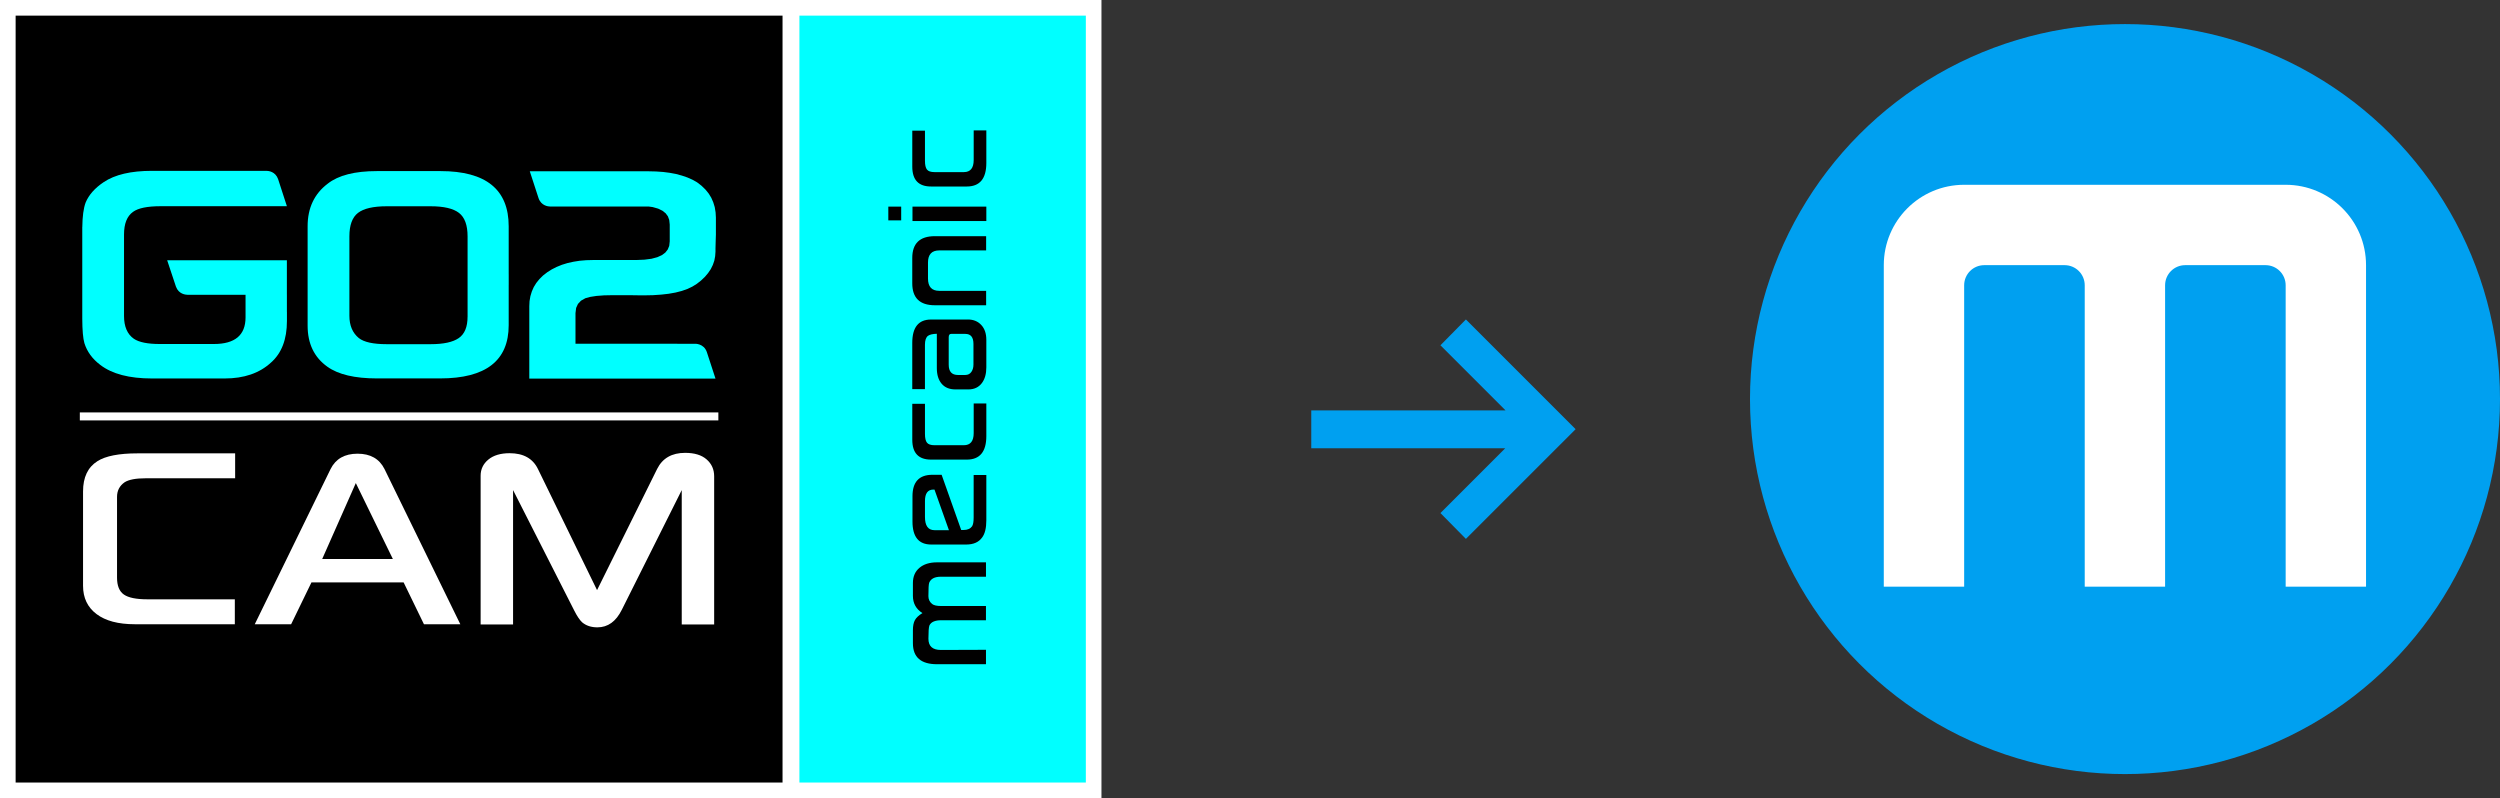 <?xml version="1.0" encoding="UTF-8"?><svg id="disegno_L1" xmlns="http://www.w3.org/2000/svg" viewBox="0 0 1280 408.78"><rect x="0" y="0" width="1280" height="408.78" fill="#333333" stroke="none"/><defs><style>.cls-1{fill:#010000;}.cls-2{fill:#00a0f0;}.cls-3{fill:#fff;}.cls-4{fill:aqua;}</style></defs><rect x="4" y="4" width="400.66" height="400.66"/><path class="cls-3" d="M400.66,8v392.66H8V8h392.66M408.66,0H0v408.66h408.66V0h0Z"/><rect class="cls-3" x="40.87" y="211.16" width="326.93" height="4.09"/><path class="cls-3" d="M120.4,244.88h-45.8c-5.01,0-8.6.67-10.75,2.01-2.62,1.81-3.93,4.31-3.93,7.52v41.34c0,4.14,1.16,7.02,3.5,8.65,2.33,1.63,6.35,2.45,12.06,2.45h44.75v12.76h-51.22c-8.45,0-14.98-1.73-19.58-5.2-4.6-3.47-6.91-8.29-6.91-14.47v-48.33c0-7.23,2.45-12.38,7.34-15.47,4.19-2.68,11.04-4.02,20.54-4.02h49.99v12.76Z"/><path class="cls-3" d="M235.68,319.61h-18.62l-10.4-21.41h-47.2l-10.4,21.41h-18.62l38.81-79.45c2.62-5.24,7.22-7.87,13.81-7.87s11.19,2.62,13.81,7.87l38.81,79.45ZM201.15,286.22l-18.97-38.89-17.22,38.89h36.18Z"/><path class="cls-3" d="M365.66,319.72h-16.61v-68.79l-30.68,61.27c-2.97,6-7.14,9-12.5,9-3.21,0-5.83-.87-7.87-2.62-1.22-1.17-2.54-3.12-3.93-5.86l-31.38-61.8v68.79h-16.61v-76.13c0-3.32,1.31-6.08,3.93-8.26s6.26-3.28,10.93-3.28c7.05,0,11.89,2.71,14.51,8.13l30.24,61.97,30.77-62.06c2.74-5.48,7.52-8.22,14.33-8.22,4.78,0,8.45,1.12,11.01,3.37,2.56,2.24,3.85,5.11,3.85,8.61v75.87Z"/><path class="cls-4" d="M260.46,140.47h-.01v-24.62c0-18.83-11.64-28.25-34.92-28.25h-32.56c-11.32,0-19.7,2.14-25.15,6.42-6.88,5.18-10.32,12.46-10.32,21.84v50.88c0,9.21,3.37,16.21,10.1,21.01,5.59,4,14.04,6,25.36,6h32.35c23.43,0,35.14-9.08,35.14-27.26v-20.56h.01v-5.47ZM239.39,162.18c0,5.2-1.5,8.85-4.51,10.92-3.01,2.08-7.81,3.12-14.4,3.12h-22.46c-6.88,0-11.64-1.04-14.29-3.12-3.22-2.64-4.84-6.44-4.84-11.41v-40.66c0-5.76,1.47-9.77,4.41-12.03,2.94-2.26,7.85-3.39,14.72-3.39h22.46c6.73,0,11.57,1.13,14.51,3.39,2.94,2.26,4.41,6.27,4.41,12.03v41.14Z"/><path class="cls-4" d="M361.91,180.27c-1.6-4.56-6.17-4.26-6.17-4.26h0s-61.09-.01-61.09-.01v-15.67l.33-2.67.93-2.04,1.55-1.66,2.25-1.27,2.44-.67,3.21-.5,3.93-.3,4.61-.09h7.72l2.5.03,4.08.06h1.59l4.47-.09h.05s4.14-.28,4.14-.28h.05s3.76-.43,3.76-.43c.02,0,.05,0,.08-.01l3.45-.61s.06-.01.1-.02l3.16-.81,2.85-1s.09-.04.15-.06l2.48-1.19s0,0,0,0l2.23-1.39s0,0,0,0l2.17-1.7s.07-.06.1-.09l1.82-1.74s.08-.08.11-.11l1.54-1.83s.06-.08.09-.12l1.27-1.87c.04-.05.07-.11.1-.17l.96-1.95c.03-.05.05-.11.07-.16l.71-2.04c.02-.07.04-.14.05-.2l.4-2.11c0-.05.02-.1.02-.16l.16-2.22v-1.65l.12-4.32.09-2.73v-8.69s0-.05,0-.08l-.15-2.6s0-.09-.02-.14l-.4-2.48c0-.07-.03-.13-.04-.18l-.71-2.32s-.03-.09-.06-.15l-.96-2.21c-.03-.06-.06-.11-.09-.17l-1.27-2.05s-.07-.1-.1-.14l-1.55-1.9s-.07-.08-.11-.11l-1.83-1.77s-.08-.07-.12-.11l-2.1-1.62c-.05-.04-.11-.08-.17-.12l-2.29-1.29s-.08-.04-.12-.06l-2.56-1.13h0l-2.76-.94s-.05-.02-.08-.02l-2.97-.81-3.19-.59s-.05,0-.08-.01l-3.31-.43s-.06,0-.08,0l-3.52-.25h-.05s-3.72-.09-3.72-.09h-60.88l4.49,13.77h0c1.37,3.92,4.92,4.25,5.9,4.27h50.48l2.04.28,2.81.8,2.19,1.07,1.65,1.31,1.16,1.58.68,1.86.25,2.33v8.63l-.25,2.27-.75,1.84-1.22,1.57-1.74,1.32-2.38,1.08-2.98.8-3.62.47-4.26.18h-22.04l-3.51.09-3.29.28s-.08,0-.1.01l-3.09.49s-.05,0-.09.02l-2.91.64s-.08.02-.12.03l-2.75.85s-.07.02-.12.04l-2.57,1.04s-.07.03-.11.05l-2.42,1.22s-.08.04-.12.07l-2.23,1.41s-.08.05-.11.08l-2.08,1.61-1.85,1.83-1.53,1.89s-.07.1-.11.15l-1.26,2.04-1,2.27-.73,2.4-.42,2.45c0,.05-.01.11-.02.16l-.12,2.53v.05s0,37,0,37h95.33l-4.4-13.48h-.02Z"/><path class="cls-4" d="M146.88,150.86v-16.95s0,0,0,0v-.65h-61.29l4.49,13.49c1.37,3.83,4.92,4.16,5.9,4.18h9.88s19.86,0,19.86,0v11.58c0,9.08-5.41,13.62-16.23,13.62h-27.72c-6.16,0-10.57-.89-13.22-2.67-3.37-2.35-5.05-6.24-5.05-11.67v-1.42c-.14,0,0-.05,0-.05v-40.28c0-5.53,1.54-9.39,4.62-11.57,2.65-1.93,7.34-2.89,14.08-2.89h52.04s12.65,0,12.65,0l-4.49-13.84c-1.37-3.92-4.92-4.25-5.9-4.27h-58.7c-10.75,0-18.99,1.93-24.72,5.79-4.51,3.02-7.6,6.5-9.24,10.44-1.09,2.94-1.64,7.16-1.7,12.57h-.02s0,.89,0,.89v46.04c.03,5.88.39,10.05,1.08,12.46,1.36,4.38,4.08,8.11,8.17,11.19,6.02,4.62,14.83,6.93,26.44,6.93h37.18c9.96,0,17.87-2.72,23.75-8.14,5.44-4.78,8.17-11.88,8.17-21.28v-4.69h-.02v-8.78h.01Z"/><rect class="cls-4" x="405.3" y="4" width="154.65" height="400.66"/><path class="cls-3" d="M555.95,8v392.66h-146.65V8h146.65M563.95,0h-162.65v408.66h162.65V0h0Z"/><path class="cls-1" d="M504.8,295.28h-23.08c-3.15,0-5.15,1.03-5.98,3.1-.27.78-.4,3.07-.4,6.87,0,1.65.65,2.99,1.96,4.02.84.67,2.38,1.01,4.63,1.01h22.88v7.29h-22.88c-3.22,0-5.25.89-6.08,2.68-.33.92-.5,3.18-.5,6.79,0,3.83,2.13,5.74,6.39,5.74l23.08-.08v7.38h-25.04c-8.25,0-12.37-3.58-12.37-10.73v-6.7c0-2.18.34-3.9,1.03-5.15.69-1.26,1.97-2.46,3.85-3.6-3.25-2.04-4.88-4.99-4.88-8.84v-6.58c0-3.27,1.11-5.85,3.32-7.73,2.21-1.89,5.23-2.83,9.05-2.83h25.04v7.38Z"/><path class="cls-1" d="M482.12,243.11l10.01,28.24h1.26c1.98,0,3.42-.63,4.32-1.89.54-.87.8-2.36.8-4.48v-21.79h6.49v23.17c0,4-.72,6.94-2.16,8.84-1.71,2.4-4.43,3.6-8.15,3.6h-17.9c-6.4,0-9.6-3.92-9.6-11.78v-12.95c0-7.32,3.4-10.98,10.21-10.98h4.73ZM478.45,250.66h-.55c-2.88,0-4.32,1.96-4.32,5.87v8.13c0,4.53,1.63,6.79,4.88,6.79h7.39l-7.39-20.78Z"/><path class="cls-1" d="M505,206.57v16.72c0,8.02-3.34,12.03-10.01,12.03h-18.3c-6.4,0-9.6-3.38-9.6-10.14v-18.44h6.49v15.38c0,2.15.34,3.66,1.03,4.53.69.87,1.97,1.3,3.85,1.3h15.04c3.35,0,5.03-2.07,5.03-6.2v-15.17h6.49Z"/><path class="cls-1" d="M495.55,163.58c2.82,0,5.1.93,6.84,2.79,1.74,1.86,2.61,4.39,2.61,7.61v14.08c0,3.35-.75,6.03-2.26,8.05-1.64,2.18-3.94,3.27-6.89,3.27h-6.69c-3.05,0-5.4-.97-7.04-2.91-1.64-1.94-2.46-4.6-2.46-7.98v-17.6c-2.11.06-3.62.41-4.53,1.05-1.04.78-1.56,2.32-1.56,4.61v22.67h-6.49v-23.68c0-7.96,3.2-11.94,9.6-11.94h18.86ZM494.29,170.95h-7.29c-.84,0-1.26.57-1.26,1.72v14.08c0,3.49,1.58,5.24,4.73,5.24h3.72c1.37,0,2.42-.52,3.14-1.55.72-1.03,1.08-2.29,1.08-3.77v-10.56c0-3.44-1.37-5.15-4.12-5.15Z"/><path class="cls-1" d="M504.9,128.21h-23.99c-3.85,0-5.78,2.07-5.78,6.2v8.21c0,4.19,1.93,6.29,5.78,6.29h23.99v7.38h-26.25c-7.71,0-11.57-3.74-11.57-11.23v-12.99c0-7.43,3.86-11.15,11.57-11.15h26.25v7.29Z"/><path class="cls-1" d="M454.82,105.79h6.59v7.04h-6.59v-7.04ZM505,105.79v7.38h-37.81v-7.38h37.81Z"/><path class="cls-1" d="M505,66.74v16.72c0,8.02-3.34,12.03-10.01,12.03h-18.3c-6.4,0-9.6-3.38-9.6-10.14v-18.44h6.49v15.38c0,2.15.34,3.66,1.03,4.53.69.87,1.97,1.3,3.85,1.3h15.04c3.35,0,5.03-2.07,5.03-6.2v-15.17h6.49Z"/><path class="cls-2" d="M806.71,219.75l-56.17,56.16-13.04-13.23,33.16-33.16h-99.29v-19.39h99.47l-33.34-33.34,13.04-13.23,56.17,56.17Z"/><circle class="cls-2" cx="1088" cy="204.33" r="192"/><path class="cls-3" d="M1170.27,94.61h-164.62c-22.73,0-41.15,18.43-41.15,41.15v164.62h41.15v-154.33c0-5.68,4.61-10.29,10.29-10.29h41.15c5.68,0,10.29,4.61,10.29,10.29v154.33h41.15v-154.33c0-5.68,4.61-10.29,10.29-10.29h41.15c5.68,0,10.29,4.61,10.29,10.29v154.33h41.15v-164.62h0c0-22.73-18.43-41.15-41.15-41.15Z"/></svg>